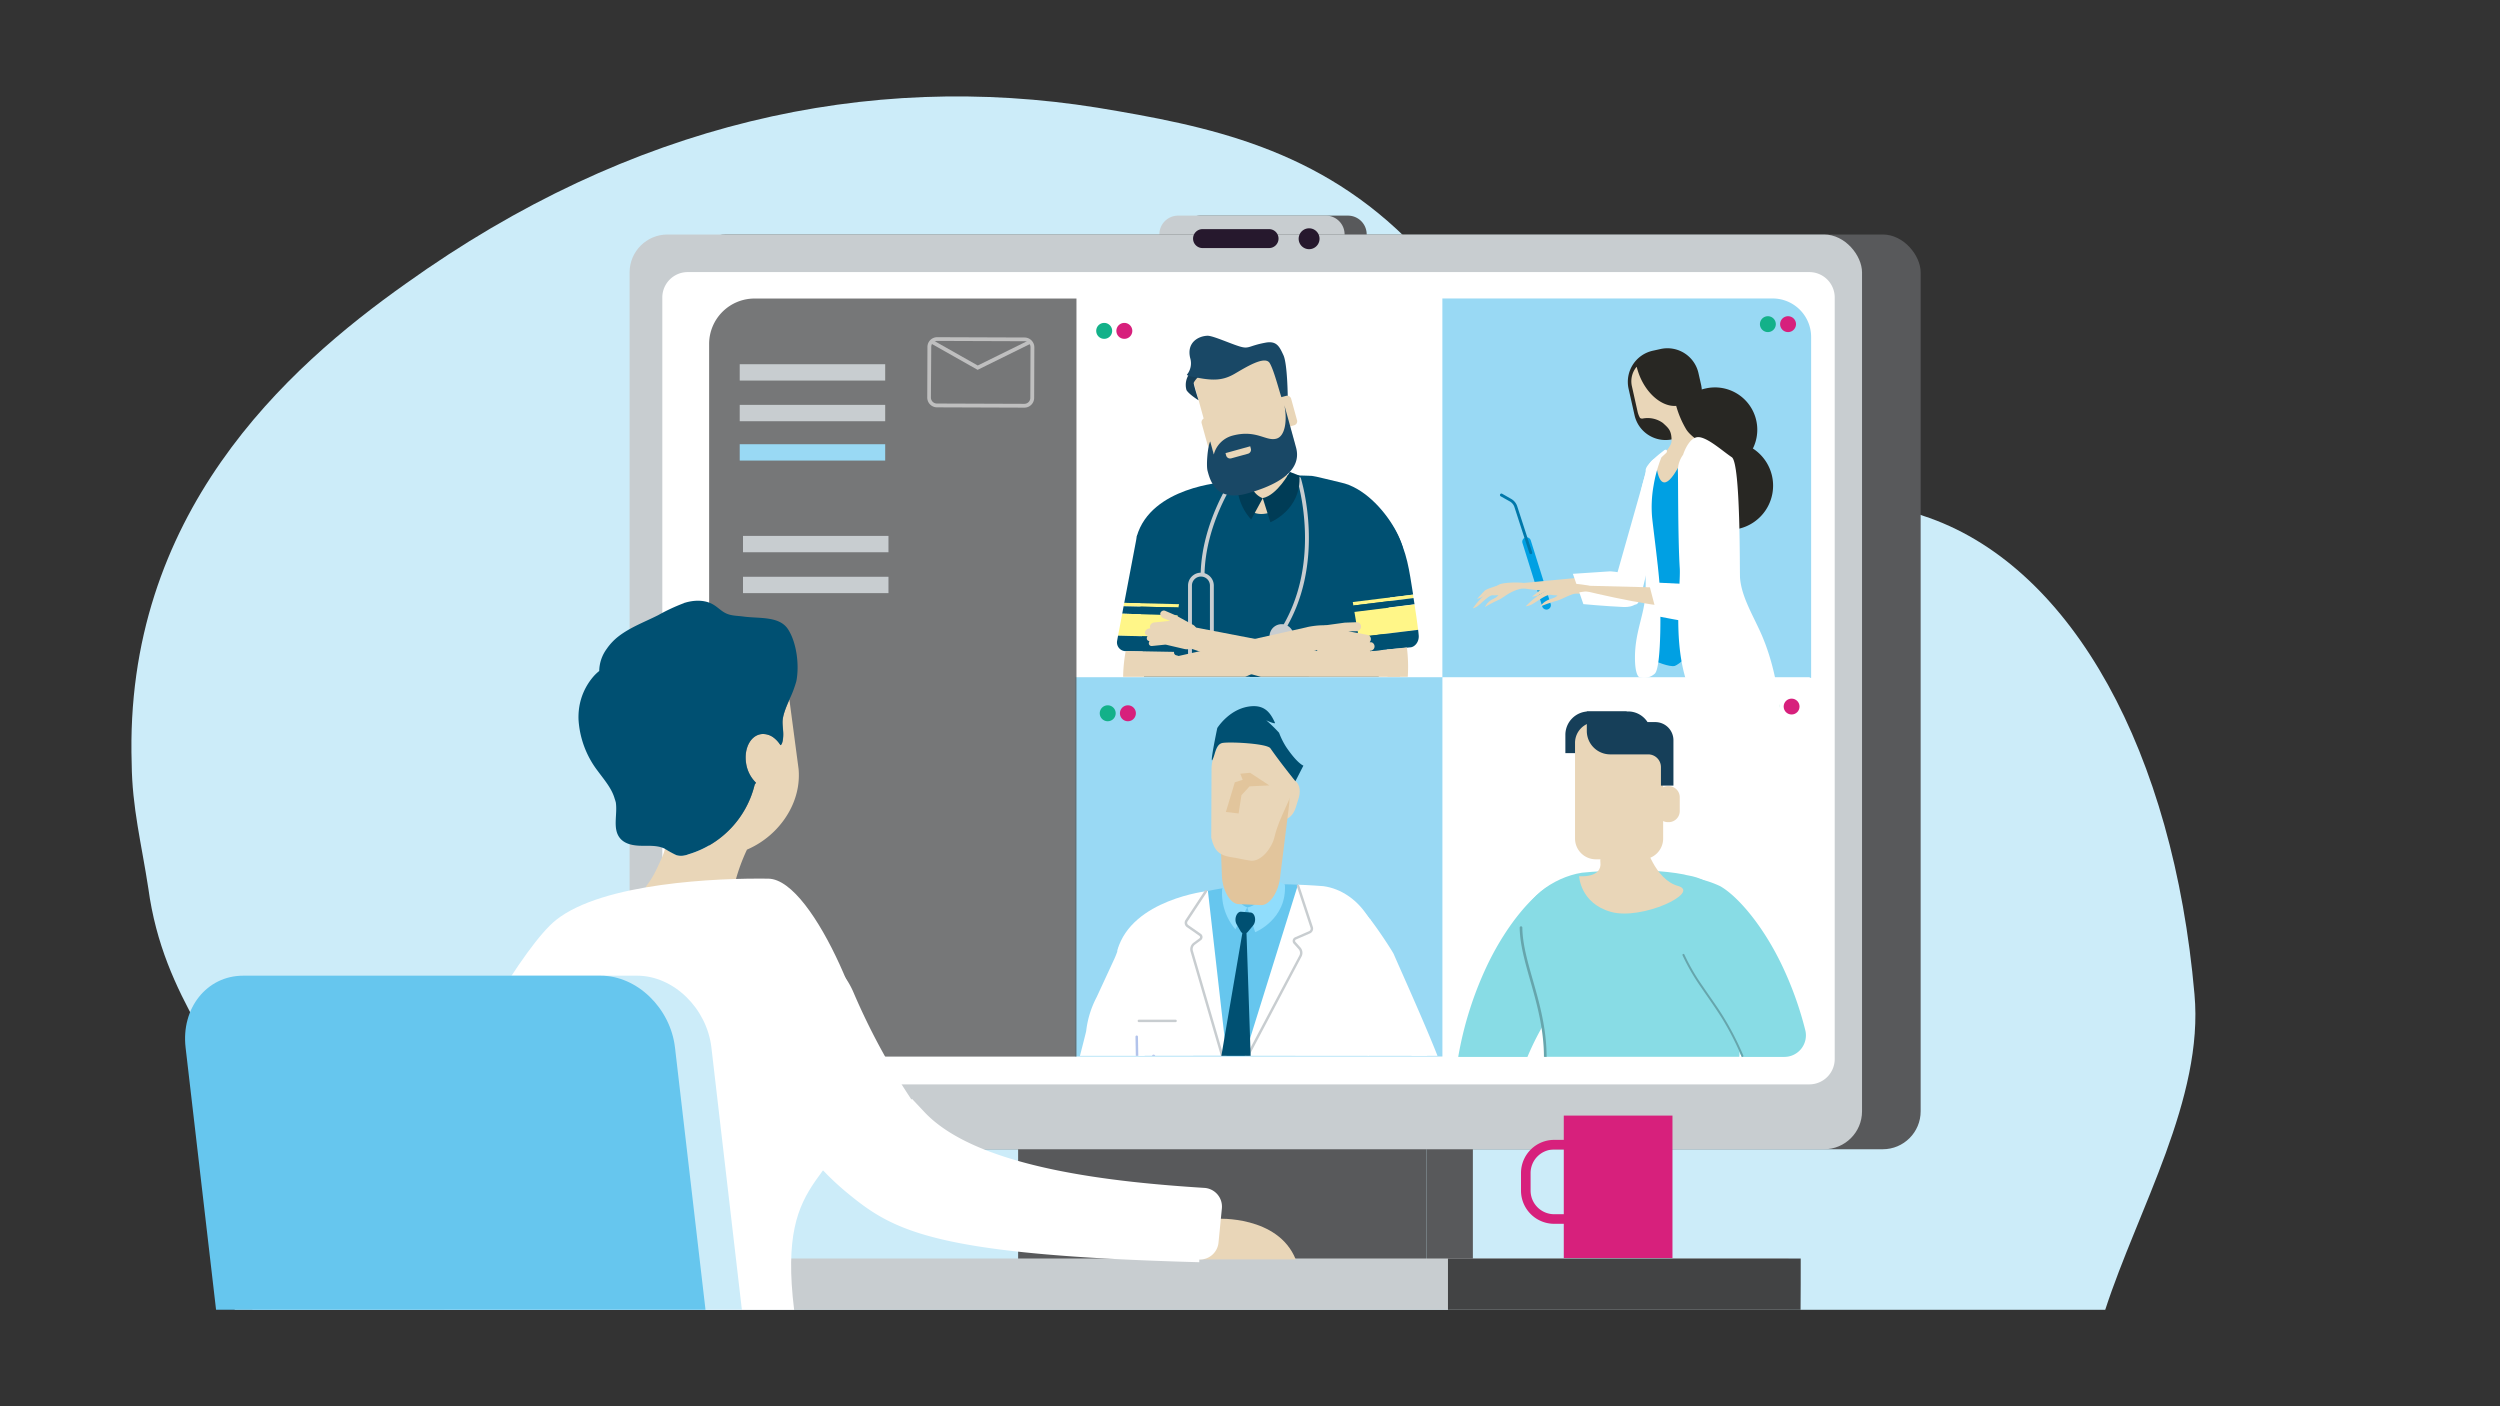 <svg xmlns="http://www.w3.org/2000/svg" viewBox="0 0 800 450"><rect x="0" y="0" width="800" height="450" fill="#333333" stroke="none"/><defs><style>.cls-1{isolation:isolate;}.cls-2{fill:#ccecf9;}.cls-3,.cls-9{fill:#58595b;}.cls-4{fill:#c8cdd0;}.cls-5{fill:#fff;}.cls-6{fill:#99d9f4;}.cls-7{opacity:0.48;}.cls-8{fill:#2186c4;}.cls-9{opacity:0.82;mix-blend-mode:multiply;}.cls-10{fill:#88dce5;}.cls-11{fill:#66a5ac;}.cls-12{fill:#13b189;}.cls-13{fill:#d7207c;}.cls-14{fill:#2ab77e;}.cls-15{opacity:0.53;}.cls-16{fill:#66c6ee;}.cls-17{fill:#90ddfc;}.cls-18{fill:#005072;}.cls-19{fill:#e9d6b8;}.cls-20{fill:#0959a7;}.cls-21{fill:#003c56;}.cls-22{fill:#fff688;}.cls-23{fill:#e2c59c;}.cls-24{fill:#163f59;}.cls-25{fill:#194866;}.cls-26{fill:#00a0e3;}.cls-27{fill:#0078aa;}.cls-28{fill:#282723;}.cls-29{fill:#424344;}.cls-30{fill:#26182d;}.cls-31{fill:#b2c3eb;}</style></defs><g class="cls-1"><g id="_ÎÓÈ_2" data-name="—ÎÓÈ_2"><path class="cls-2" d="M617.5,165.77c-35.37-12.9-71.75,1.17-103.61-21.1C491,128.25,473.63,102.46,452.69,79c-30.36-31.65-66.25-38.69-101.57-44.55C277.79,22.74,202,39.15,129.89,90.74c-38.18,27-90.26,73.86-87.75,153.58.12,14.07,3.16,25.79,5.31,39.86,4.94,36.34,25.14,52.76,35.8,85.58,5.24,14.83,6.51,32.26,3.52,49.38h586.9c10.5-32.24,31.61-67.72,28.56-101C695.46,240.8,663.39,182.18,617.5,165.77Z"/><path class="cls-3" d="M431.34,69H384.06a6,6,0,0,0,0,12h47.28a6,6,0,0,0,0-12Z"/><path class="cls-4" d="M424.25,69H377a6,6,0,0,0,0,12h47.27a6,6,0,0,0,0-12Z"/><path class="cls-3" d="M456.47,290.19v113.5h14.85V275.34A14.85,14.85,0,0,0,456.47,290.19Z"/><rect class="cls-3" x="325.8" y="272.56" width="130.68" height="131.1"/><rect class="cls-3" x="220.23" y="75.04" width="394.38" height="292.72" rx="12.14"/><rect class="cls-4" x="201.47" y="75.04" width="394.38" height="292.72" rx="12.14"/><path class="cls-5" d="M578.9,87.07H220.15a8.13,8.13,0,0,0-8.21,8V339a8.13,8.13,0,0,0,8.21,8H578.9a8.13,8.13,0,0,0,8.21-8V95.1A8.13,8.13,0,0,0,578.9,87.07Z"/><rect class="cls-5" x="344.02" y="95.53" width="117.55" height="121.2"/><path class="cls-6" d="M567.26,95.51H461.56V216.89h118V107.82A12.32,12.32,0,0,0,567.26,95.51Z"/><g class="cls-7"><rect class="cls-8" x="484.02" y="240.98" width="0.47" height="8.06"/></g><path class="cls-5" d="M461.56,338.11H564.13a15,15,0,0,0,15-15V216.73H461.56Z"/><rect class="cls-6" x="344.02" y="216.71" width="117.55" height="121.38"/><path class="cls-9" d="M226.92,110.06V323.22a14.89,14.89,0,0,0,14.89,14.89H344.47V95.53h-103A14.54,14.54,0,0,0,226.92,110.06Z"/><path class="cls-10" d="M510.39,289.59l-.3-.58c-1.14-2.25-2.17-4.55-3.08-6.83l-.66-1.66-1.75.31a33.17,33.17,0,0,0-8.9,2.73c-5.05,2.81-13,11.48-19.39,24.49a113.36,113.36,0,0,0-9.68,30.16h22.15a89,89,0,0,1,6.37-12.38c1.31-2.13,2.79-4.26,4.35-6.5q1.13-1.62,2.25-3.27c4.53-6.7,9.31-14.64,8.52-24.08a9.4,9.4,0,0,1,0-1.74Z"/><path class="cls-10" d="M550.33,285l-.22-.18c-6.06-4.74-9.45-4.39-11.26-5-13.25-2.61-32.63-.56-32.66-.55-9.09,1.43-19.68,8.72-19.46,17.91.27,11.6,7.72,24.65,7.75,41H556.6c.28-5.89.37-11.78.25-17.61l.31.3Z"/><path class="cls-11" d="M487.15,296.91a.43.43,0,1,0-.85,0c.08,5.31,1.69,10.95,3.39,16.92,2.06,7.24,4.35,15.33,4.37,24.37h.85c0-9.16-2.32-17.3-4.4-24.61C488.82,307.69,487.23,302.1,487.15,296.91Z"/><path class="cls-10" d="M569.82,308.05c-6.39-13-14.35-21.68-19.39-24.49a33.17,33.17,0,0,0-8.9-2.73l-1.76-.31-.66,1.66c-.9,2.28-1.94,4.58-3.07,6.83l-.3.58.07.65a7.93,7.93,0,0,1,0,1.74c-.78,9.44,4,17.38,8.53,24.08.74,1.1,1.5,2.19,2.25,3.27,1.56,2.24,3,4.37,4.34,6.5a89.12,89.12,0,0,1,6.38,12.38H571a6.9,6.9,0,0,0,6.69-8.56A110.59,110.59,0,0,0,569.82,308.05Z"/><path class="cls-11" d="M551.47,325.34c-1.32-2.14-2.8-4.27-4.36-6.51-.75-1.08-1.5-2.17-2.24-3.26A65.39,65.39,0,0,1,539,305.44a.32.32,0,0,0-.42-.17.33.33,0,0,0-.17.43,66.53,66.53,0,0,0,5.93,10.23c.74,1.1,1.5,2.19,2.25,3.27,1.55,2.24,3,4.35,4.34,6.48A90.63,90.63,0,0,1,557.27,338a.33.33,0,0,0,.3.2l.12,0a.33.33,0,0,0,.18-.42A90.85,90.85,0,0,0,551.47,325.34Z"/><path class="cls-12" d="M353.35,103.33a2.55,2.55,0,1,0,2.54,2.55A2.55,2.55,0,0,0,353.35,103.33Z"/><path class="cls-13" d="M359.8,103.33a2.55,2.55,0,1,0,2.54,2.55A2.55,2.55,0,0,0,359.8,103.33Z"/><path class="cls-12" d="M565.72,101.19a2.54,2.54,0,1,0,2.54,2.54A2.54,2.54,0,0,0,565.72,101.19Z"/><path class="cls-13" d="M572.17,101.19a2.54,2.54,0,1,0,2.55,2.54A2.54,2.54,0,0,0,572.17,101.19Z"/><path class="cls-12" d="M354.48,225.7a2.55,2.55,0,1,0,2.54,2.55A2.55,2.55,0,0,0,354.48,225.7Z"/><path class="cls-13" d="M360.94,225.7a2.55,2.55,0,1,0,2.54,2.55A2.55,2.55,0,0,0,360.94,225.7Z"/><circle class="cls-14" cx="566.85" cy="226.1" r="2.54"/><circle class="cls-13" cx="573.31" cy="226.1" r="2.54"/><g class="cls-15"><path class="cls-5" d="M327.86,108l-27.94-.1a3.12,3.12,0,0,0-3.14,3.13l-.06,16.17a3.13,3.13,0,0,0,3.12,3.15l27.94.1a3.14,3.14,0,0,0,3.15-3.13l.06-16.17A3.15,3.15,0,0,0,327.86,108Zm1.84,19.32a1.91,1.91,0,0,1-1.91,1.91l-28-.1a1.92,1.92,0,0,1-1.9-1.93L298,111a1.91,1.91,0,0,1,1.92-1.91l27.94.1a1.92,1.92,0,0,1,1.9,1.93Z"/><polygon class="cls-5" points="312.88 116.96 298.28 108.71 297.68 109.78 312.84 118.35 329.95 109.91 329.41 108.81 312.88 116.96"/></g><path class="cls-16" d="M390.59,284.35c-.91.15-1.81.31-2.7.49l-1.12.22-.3.06-4.66,52.75h32.66l.88-54.76A126.3,126.3,0,0,0,390.59,284.35Z"/><path class="cls-5" d="M423.45,283.57c-1.82-.15-3.71-.26-5.62-.36l-2.48-.1-17.06,54.76h39.65l2.32-20C445.68,298.54,434.9,285.07,423.45,283.57Z"/><path class="cls-5" d="M357.58,304l6,30.44.06,3.42h28.89l-6-52.75S362.24,287.77,357.58,304Z"/><path class="cls-4" d="M382.4,302.27l1.89-1.4a1.25,1.25,0,0,0,.52-1.05,1.27,1.27,0,0,0-.55-1l-4-2.8a.87.87,0,0,1-.24-1.17l6.18-9.38a.4.4,0,0,0-.12-.56.39.39,0,0,0-.55.12l-6.19,9.39a1.68,1.68,0,0,0,.46,2.26l4,2.79a.53.53,0,0,1,.21.4.48.48,0,0,1-.2.4l-1.89,1.4a2.62,2.62,0,0,0-.95,2.82l9.73,33.42h.84l-9.8-33.64A1.82,1.82,0,0,1,382.4,302.27Z"/><path class="cls-4" d="M415.76,283.37a.41.41,0,0,0-.51-.26.4.4,0,0,0-.25.51l4.36,13.26a.86.86,0,0,1-.47,1.1l-4.47,1.95a1.29,1.29,0,0,0-.74.91A1.26,1.26,0,0,0,414,302l1.56,1.74a1.8,1.8,0,0,1,.25,2l-17,32.1h.91l16.77-31.73a2.61,2.61,0,0,0-.37-2.95l-1.56-1.75a.49.49,0,0,1-.12-.43.51.51,0,0,1,.29-.35l4.47-1.94a1.68,1.68,0,0,0,.9-2.11Z"/><path class="cls-17" d="M408.63,281.73s-4.69,7.73-9.49,8.68l2.51,7.9s10.21-4.13,9.52-15.25Z"/><path class="cls-17" d="M395,282.81l-3.89,1.48a17.75,17.75,0,0,0,4.22,13.08l3.79-7C394.39,288.53,395,282.81,395,282.81Z"/><path class="cls-18" d="M400.19,292l-3-.24c-1.45-.12-2.39,2.37-1.48,4L397,298a1.75,1.75,0,0,0,.55.59l-6.71,39.26h9.37l-1.33-39.28a1.89,1.89,0,0,0,.43-.38l1.66-2C402.17,294.76,401.65,292.14,400.19,292Z"/><path class="cls-5" d="M362.47,298.44a6.21,6.21,0,0,0-.94.57c-1.2.3-2.12,1.47-2.85,2.88a5,5,0,0,0-.71,1.34l-.47,1.37c-.31.81-.59,1.55-.85,2.11q-2.85,6.18-5.72,12.37a30.8,30.8,0,0,0-3.35,10.84c-.09.56-2,7.95-2,7.95h20.67L378,303.43l-13.66-5.14A2.31,2.31,0,0,0,362.47,298.44Z"/><path class="cls-5" d="M436,291.62c-2.11-.34,15.65,38.71,15.45,40.83a22.94,22.94,0,0,0,.27,5.42H460c-4-10.25-12.67-29.41-14-32.55C445.35,303.94,437.44,291.86,436,291.62Z"/><polygon class="cls-5" points="426.37 299.02 425.19 299.44 424.02 299.87 437.72 337.87 456.76 337.87 438.45 294.11 426.37 299.02"/><path class="cls-18" d="M395.74,153.5c-.89.15-1.76.31-2.63.48l-1.1.22-.28.06-5.5,62.32h32.62l1-64.29A123.12,123.12,0,0,0,395.74,153.5Z"/><path class="cls-19" d="M409,131.62l-8.7.3a2.22,2.22,0,0,0-2.1,2.32l.94,27.39c0,1.23,3.31,6,13.05-.47l-.94-27.38A2.21,2.21,0,0,0,409,131.62Z"/><path class="cls-18" d="M363.77,171.63l2.32,45h32.72l-7.08-62.32S368.31,155.74,363.77,171.63Z"/><path class="cls-18" d="M429.09,154.41c-2.4-.53-8.4-2.09-9.21-2.12l-20,64.29h41.3l5.11-35.9C454.93,181.62,443.22,157.41,429.09,154.41Z"/><path class="cls-20" d="M378,178.94a.62.62,0,0,0-.62.62v2a.62.62,0,0,0,1.24,0v-2A.62.62,0,0,0,378,178.94Z"/><path class="cls-4" d="M415.46,152.66a.62.62,0,0,0-.4.78c.09.27,8.52,27-5.82,48.9a.63.63,0,0,0,.18.86,1,1,0,0,0,.22.09.61.61,0,0,0,.64-.27c14.67-22.36,6.05-49.69,6-50A.63.63,0,0,0,415.46,152.66Z"/><path class="cls-4" d="M410.09,199.74a3.86,3.86,0,1,0,3.89,3.82A3.87,3.87,0,0,0,410.09,199.74Z"/><path class="cls-4" d="M384.29,183.26a4.13,4.13,0,0,0-4.12,4.12v21.36c0,2.74,1,4.12,3,4.12v-1.24c-.91,0-1.75-.35-1.75-2.88V187.38a2.88,2.88,0,0,1,5.76,0v21.36c0,.87-.21,2.88-2.17,2.88v1.24c2.07,0,3.41-1.62,3.41-4.12V187.38A4.13,4.13,0,0,0,384.29,183.26Z"/><path class="cls-4" d="M393.88,153.57c-.09.14-9.22,13.76-9.66,29.81a.62.62,0,1,0,1.24,0c.42-15.69,9.35-29,9.44-29.13a.64.64,0,0,0-.16-.88A.62.62,0,0,0,393.88,153.57Z"/><path class="cls-4" d="M385.07,211.31a.87.87,0,1,0,.87.87A.87.87,0,0,0,385.07,211.31Z"/><path class="cls-4" d="M383.1,211.39a.87.87,0,1,0,.86.86A.86.86,0,0,0,383.1,211.39Z"/><path class="cls-21" d="M412.73,151s-4,7.46-8.65,8.39l2.44,7.73s10-4,9.29-14.92Z"/><path class="cls-21" d="M399.78,151.86l-3.82,1.6a16.93,16.93,0,0,0,4.42,12.78l3.7-6.81C399.44,157.59,399.78,151.86,399.78,151.86Z"/><polygon class="cls-19" points="382.61 201.82 380.26 207.3 391.08 210.8 387.08 202.86 382.61 201.82"/><path class="cls-19" d="M434.24,210.19l-4.15-.06-3.72-.54,3.57.31-47.62-9.16c-.78-.18-.69-.53-.86.25l11.41,12.71,10.61,2.88H448c0-3.11.78-6.18,1.07-9.29l-13,1.32A1.48,1.48,0,0,1,434.24,210.19Z"/><path class="cls-18" d="M376.15,177.56l-2.34-.85-7.34-3.66-.08-.15c.13-.78.39-3.92-1.1-3.66-.39.07-.82,1.06-1.18,2.07l-.22-.16-4.13,21.78,17.57.43c.35-1.2.93-2.34,1.38-3.52C379.46,187.88,381,173.56,376.15,177.56Z"/><path class="cls-22" d="M359.55,194l17.55.39a8,8,0,0,1,.2-.95l0-.1-17.57-.43Z"/><path class="cls-18" d="M359.11,196.38l17.73.54a23.46,23.46,0,0,1,.26-2.51L359.55,194C359.4,194.82,359.25,195.61,359.11,196.38Z"/><path class="cls-22" d="M357.78,203.41l18.53.49a10.19,10.19,0,0,1,.07-3.72,17,17,0,0,0,.46-3.26l-17.73-.54C358.62,199,358.16,201.41,357.78,203.41Z"/><path class="cls-18" d="M357.78,203.41c-.11.58-.21,1.13-.3,1.64a2.8,2.8,0,0,0,2.7,3.32l16.63.38a37,37,0,0,0-.5-4.85Z"/><path class="cls-19" d="M418.07,200.74l-40.95,9.18c-.28-.18-1-.21-1.17-.47-.31-.51-.27-.27-.25-.85l-15.47-.28a49.42,49.42,0,0,0-.83,8.26h39.1a243.5,243.5,0,0,1,23.63-8.83l3.16-7C425.26,199.49,419.27,200.37,418.07,200.74Z"/><path class="cls-19" d="M381.73,199.9l-.05,0L376.41,197l-3.57-1.55a1.18,1.18,0,0,0-1.51.71.73.73,0,0,0-.05.2,1.62,1.62,0,0,0,1.13,1.52l2,.78-5.13.53a1.5,1.5,0,0,0-1.29,1.26,1,1,0,0,0,.12.62l-.43.05a1.52,1.52,0,0,0-1.29,1.26.88.88,0,0,0,.95,1,1.38,1.38,0,0,0-.36.76.87.87,0,0,0,.86,1,1.4,1.4,0,0,0-.21.58.89.89,0,0,0,1,1l4.08-.42.4,0,5.81,1.36a3.37,3.37,0,0,0,2.47-.3,2.51,2.51,0,0,0,1.29-1.83l.45-3A2.82,2.82,0,0,0,381.73,199.9Z"/><path class="cls-18" d="M446.55,169.86c-.91-1.65-5.86-9.45-8.27-7.14-2,1.94,1.35,7.06,3,10.23l-10.95,4,2.6,15.73,19.26-2.38,0-.1C450.93,182.46,450.34,176.77,446.55,169.86Z"/><path class="cls-22" d="M432.89,192.65l.19,1.12,19.25-2.38-.18-1.12Z"/><path class="cls-18" d="M433.08,193.77l.34,2,19.23-2.39c-.12-.8-.23-1.49-.32-2Z"/><path class="cls-22" d="M433.42,195.82l1.33,8.07,19.05-2.35c-.32-2.67-.79-5.8-1.15-8.11Z"/><path class="cls-18" d="M453.8,201.54l-19.05,2.35.77,4.63a.75.75,0,0,1,0,.15c12.05-1.22,10.06-.94,15.68-1.51,1.38,0,3-1.64,2.78-3.91C453.93,202.72,453.87,202.14,453.8,201.54Z"/><path class="cls-19" d="M438.8,205.57l-.51-.09a1.35,1.35,0,0,0,.37-.72,1.38,1.38,0,0,0-1.11-1.61L431.43,202h2.46a1.61,1.61,0,0,0,1.63-1.2,1,1,0,0,0,0-.25,1.39,1.39,0,0,0-1.22-1.45l-4,.15-6.1.84-.07,0a3,3,0,0,0-2.33,2.44l-.61,3.54a3.55,3.55,0,0,0,2.91,4.06l6.61,1.12,4.83.88a1.39,1.39,0,0,0,1.61-1.12,1.28,1.28,0,0,0-.05-.7,1.38,1.38,0,0,0,1.43-1.14,1.35,1.35,0,0,0-.17-.93,1.39,1.39,0,0,0,.42-2.74Z"/><path class="cls-19" d="M443.77,207.83c.11,2.92.2,5.83.25,8.75h6.47a49.32,49.32,0,0,0-.29-9.4Z"/><path class="cls-23" d="M398.64,138.12H406A1.85,1.85,0,0,1,407.9,140V153a1.86,1.86,0,0,1-1.86,1.86h-7.41a1.85,1.85,0,0,1-1.85-1.85V140a1.86,1.86,0,0,1,1.86-1.86Z" transform="translate(-25.81 141.38) rotate(-19.32)"/><path class="cls-19" d="M389.18,148.46a4,4,0,0,0,4.91,2.79l17.33-4.78a4,4,0,0,0,2.78-4.91l-7.07-25.66a4,4,0,0,0-4.91-2.79l-17.32,4.77a4,4,0,0,0-2.8,4.91Z"/><path class="cls-24" d="M383.54,128.09s-3-1.84-3.86-3.25a6,6,0,0,1,1.13-5.49c1.62-1.65,3.8,0,3.8,0S382,121.9,382,122.59,383.54,128.09,383.54,128.09Z"/><path class="cls-25" d="M412.08,127s-.1-10.59-1.38-13.34-2.15-4.68-5.77-4c-5.41,1-5.17,2.12-8.18,1.22s-8.68-3.5-10.37-3.44c-2.83.09-6.73,2.11-5.52,7.13a5.77,5.77,0,0,1-1.07,5.36c.33.39,1.41.55,3.32.92,5.47,1.08,8.49.77,11.92-1.21s9.72-6,11.27-3.46,3.53,10.95,4,11.5S411.57,127.62,412.08,127Z"/><path class="cls-19" d="M408.74,136.16a1.33,1.33,0,0,0,1.64.93l3.75-1a1.32,1.32,0,0,0,.92-1.63l-1.88-6.85a1.33,1.33,0,0,0-1.64-.93l-3.74,1a1.33,1.33,0,0,0-.93,1.64Z"/><path class="cls-19" d="M386.42,142.31a1.32,1.32,0,0,0,1.64.93l3.74-1a1.32,1.32,0,0,0,.93-1.63l-1.89-6.85a1.33,1.33,0,0,0-1.63-.93l-3.75,1a1.34,1.34,0,0,0-.93,1.64Z"/><path class="cls-25" d="M411,129.67s2.8,10.1,3.72,13.47c.84,3.05,1.47,10.06-15.74,14.8-10.18,2.81-11.87-4.78-12.55-7.23-.51-1.88.06-8.07.84-9.44,0-.05,1.15,4.17,1.15,4.17a8.43,8.43,0,0,1,5.84-6c7.81-2.14,10.84,1.93,14.26.91C411.18,139.56,412,134.69,411,129.67Z"/><path class="cls-19" d="M399.33,145.2,394,146.67a1.32,1.32,0,0,1-1.64-.93l-.2-.74,7.91-2.19.2.76A1.32,1.32,0,0,1,399.33,145.2Z"/><path class="cls-19" d="M408.3,256.57c-.76,2.56,0,5.06,1.79,5.58h0c1.74.52,3.77-1.14,4.54-3.71l1-3.23c.75-2.57,0-5.07-1.79-5.59h0c-1.75-.51-3.78,1.14-4.54,3.71Z"/><path class="cls-23" d="M391,280.14c.18,4.69,2.51,8.85,5.15,9.17l7.52.33c2.65-.08,5.34-4,5.93-8.68q1.44-11.52,2.87-23c.62-4.61-.78-14-4.66-16.88a10,10,0,0,0-11.51-.51c-4.12,2.56-6.35,11.77-6.13,16.4Q390.58,268.55,391,280.14Z"/><path class="cls-19" d="M387.6,268.07c1,4.42,2.76,5.53,5.92,6.15,3,.43,3.74.77,6.76,1.21,3.2.29,6.66-3.81,7.58-7.67,1.48-6.35,5.2-11.46,6.67-17.81.94-3.81-.55-7.32-5.1-10.31-4.17-2.68-9-8-13.66-6.58-5.07,1.6-8.14,9.07-8.08,13C387.69,252.65,387.6,261.5,387.6,268.07Z"/><path class="cls-18" d="M417.09,245,414.53,250s-4.71-5.81-8-10.54c-1-1.5-12.35-2.12-15.18-1.74-2.05.27-2.41,2.89-2.94,4.38-1.93,5.38,1.12-9.13,1.12-9.13s4.14-6.7,11.36-7c4-.14,5.72,2.25,7.1,5.32.32.71-4.32-1.34-3.5-1.41a50.3,50.3,0,0,1,4.81,4.6,24.28,24.28,0,0,0,2.29,4.59C415.2,244.39,417.09,245,417.09,245Z"/><polygon class="cls-23" points="400.03 247.29 396.89 247.59 397.66 249.53 395.14 250.34 392.28 259.83 396.36 260.31 397.26 254.47 399.87 251.63 406.18 251.33 400.03 247.29"/><path class="cls-26" d="M488.11,172a1.41,1.41,0,0,0-.92,1.76l6.35,20.37a1.41,1.41,0,0,0,2.69-.84L489.87,173A1.41,1.41,0,0,0,488.11,172Z"/><path class="cls-27" d="M480.69,158a.46.46,0,0,0-.64.18.47.47,0,0,0,.18.64l2.88,1.62a3.26,3.26,0,0,1,1.51,1.83L489.4,177a.47.47,0,0,0,.59.3l.08,0a.46.46,0,0,0,.22-.56L485.51,162a4.23,4.23,0,0,0-1.94-2.36Z"/><path class="cls-19" d="M520.45,187.67s-.07,2.38-11.63,2.39-28.53-2.83-28.53-2.83L507,184.71S517.19,184.23,520.45,187.67Z"/><path class="cls-19" d="M489.39,188.07c-5.5.17-7.77,3-9.92,3.93a37,37,0,0,0-4.29,2.27c1.15-2.39,2.92-2.51,3.79-3.3s.64-.4-1.32-.48c-1.11-.05-3,2-4.38,3.1a4.45,4.45,0,0,1-1.95,1.08,24.33,24.33,0,0,1,3.12-3.68,27.82,27.82,0,0,1,5.42-4c1.16-.5,4.83-.74,7.46-.48C490.29,186.85,493.34,187.94,489.39,188.07Z"/><path class="cls-19" d="M480.16,187.12s-4.18,1.2-4.9,1.78c-.5.4-2.58,2.73-2.58,2.73a5.53,5.53,0,0,0,2.45-1.19A47.43,47.43,0,0,1,480.16,187.12Z"/><path class="cls-5" d="M515.21,182.83s10.66.3,10.15,6.63c-.29,3.6-2.68,4.93-5.9,4.78-6-.28-12.78-.92-12.78-.92l-3.36-9.7Z"/><path class="cls-5" d="M517.47,183.62l9.3-32.83s1.37-4.81,3.93-4c3.7,1.16,2,5.12,1.78,7.43-.49,4.73,0,6.76-3,18.22-1.83,7.07-3.35,15.18-5,19.84-1.14,3.22-3.42-1.25-6.68-2.41C511.76,187.71,517.47,183.62,517.47,183.62Z"/><path class="cls-28" d="M535.52,140.19a13.54,13.54,0,1,0,10.31-15.89A13.39,13.39,0,0,0,535.52,140.19Z"/><path class="cls-28" d="M523.05,132.85a10.18,10.18,0,0,0,12.16,7.71l1.43-5.27a10.19,10.19,0,0,0,7.71-12.17l-.84-3.72a10.18,10.18,0,0,0-12.16-7.71l-2.49.55a10.19,10.19,0,0,0-7.71,12.17Z"/><path class="cls-19" d="M523.74,117.35a21.28,21.28,0,0,0,.87,2.75c2.43,6.15,7.4,10.13,11.77,9.78a30.92,30.92,0,0,0,3.13,7.38c1.36,2.34,4.9,4.34,4.9,4.34,1.72,4.29-15.48,18.68-16.21,18.3-1.56-.79,1.24-11.13,4-14.33,1.32-1.5,2.66-3.27,2.69-4.28.1-3.54-1-4.3-2.74-5.92a8.32,8.32,0,0,0-6.42-1.45,1.18,1.18,0,0,1-.92-.18,7.37,7.37,0,0,1-.78-2l-1.83-8.19A7.19,7.19,0,0,1,523.74,117.35Z"/><path class="cls-26" d="M541.57,208.75s-4.4,4-5.64,4.34c-1.66.47-6.3-1.53-6.3-1.53s1.28-20.69.8-28.88-2.4-10.57-2.18-13.1c.36-4.05-2.93-6.11-2-9.2s3.41-14.17,3.58-12.64c1.43,13.12,6.46,3,7.46,1.42C537.88,148.29,541.57,208.75,541.57,208.75Z"/><path class="cls-5" d="M532.37,144.23s-5.83,4.27-5.75,6.25-3,7.8-1.76,16.57c1.43,10,2,16.74,1.67,23.13s-3.24,11.92-3.34,19.78c-.08,6.16,1.34,6.71,1.34,6.71a5.1,5.1,0,0,0,5-1.1c2.28-2.1,1.88-23.19,1.53-28.49s-2-17.81-2.38-21.46a38.89,38.89,0,0,1,.47-10.25,43.75,43.75,0,0,1,2.45-8.89c.11-.28,1.63-1.49,1.72-1.72C533.74,143.81,532.85,143.69,532.37,144.23Z"/><path class="cls-28" d="M539.37,158.2a14.15,14.15,0,1,0,10.78-16.6A14,14,0,0,0,539.37,158.2Z"/><path class="cls-5" d="M557.4,248.64s-15-20.95-18.2-32.15c-3.8-13.37-1.35-29.27-1.68-34.67-.62-9.93-.48-29.09-.61-31.47a8.8,8.8,0,0,1,1.68-4.83s1.86-6.07,5.22-5.62c3,.39,7.51,4.51,10.37,6.41s2.49,36.86,2.63,38.62c.5,6.36,4.52,12.53,7.14,18.74,6.19,14.64,6.19,31,6.19,31S567.7,246.48,557.4,248.64Z"/><path class="cls-19" d="M547.32,193s-.36,2.56-14.06,1.05-33.49-6.82-33.49-6.82l31.91.8S543.88,188.82,547.32,193Z"/><path class="cls-19" d="M510.45,189.29c-6.54-.53-9.57,2.21-12.23,2.93a47.33,47.33,0,0,0-5.35,1.88c1.65-2.42,3.77-2.32,4.89-3.06s.81-.35-1.5-.7c-1.32-.19-3.81,1.74-5.57,2.77a5.56,5.56,0,0,1-2.44.91,26.53,26.53,0,0,1,4.14-3.55,33.65,33.65,0,0,1,6.89-3.57c1.44-.38,5.82-.16,8.9.48C511.66,188.09,515.16,189.68,510.45,189.29Z"/><path class="cls-19" d="M499.62,187.05s-5.09.75-6,1.28c-.64.36-3.38,2.59-3.38,2.59a6.87,6.87,0,0,0,3-.95A56.36,56.36,0,0,1,499.62,187.05Z"/><path class="cls-5" d="M541.69,187l1.53-32.38s1.75-6.79,4.29-8.35c3-1.84,7.17,1.58,7.17,1.58s2.12,5.06.7,28.94c-1,16-2.43,24.24-10,23.07-7.07-1.09-15-2.67-15-2.67l-2.84-10.89Z"/><rect class="cls-4" x="236.71" y="116.55" width="46.55" height="5.23"/><rect class="cls-4" x="237.76" y="184.57" width="46.55" height="5.23"/><rect class="cls-4" x="237.76" y="171.49" width="46.55" height="5.23"/><rect class="cls-4" x="236.71" y="129.56" width="46.55" height="5.23"/><rect class="cls-6" x="236.71" y="142.15" width="46.55" height="5.23"/><path class="cls-24" d="M520.53,233.4v-5.74H508.34a7.49,7.49,0,0,0-7.42,7.55V241h12.19A7.49,7.49,0,0,0,520.53,233.4Z"/><path class="cls-19" d="M532.21,268.26a6.66,6.66,0,0,1-6.6,6.72h-15a6.66,6.66,0,0,1-6.6-6.72V237.78a6.67,6.67,0,0,1,6.6-6.73h15a6.67,6.67,0,0,1,6.6,6.73Z"/><path class="cls-24" d="M521,227.66a7.4,7.4,0,0,1,6.21,3.41h2.54a5.81,5.81,0,0,1,5.75,5.86v14.46h-4v-5.88a4.08,4.08,0,0,0-4.05-4.11H515.2a7.49,7.49,0,0,1-7.42-7.56v-6.18Z"/><path class="cls-19" d="M530.18,255.14a3.55,3.55,0,0,1,3.52-3.57H534a3.54,3.54,0,0,1,3.52,3.57v4.36a3.55,3.55,0,0,1-3.52,3.59h-.29a3.52,3.52,0,0,1-3.22-2.14"/><path class="cls-19" d="M526.41,270s3.06,11.42,10.54,13.5-11.56,11.08-21.43,8.31-10.2-11.42-10.2-11.42,7.48.69,6.8-4.51S523.69,264.75,526.41,270Z"/><rect class="cls-4" x="75.1" y="402.72" width="497.23" height="16.43"/><rect class="cls-13" x="500.41" y="356.99" width="34.78" height="45.59"/><path class="cls-13" d="M486.72,375.34V381a10.63,10.63,0,0,0,10.62,10.62h6v-3.07h-6a7.56,7.56,0,0,1-7.55-7.55v-5.63a7.55,7.55,0,0,1,7.55-7.54h6v-3.07h-6A10.62,10.62,0,0,0,486.72,375.34Z"/><path class="cls-29" d="M576.23,402.72H463.35v16.42H576.18C576.23,419.14,576.23,402.72,576.23,402.72Z"/><path class="cls-30" d="M406.1,73.32H384.81a3,3,0,0,0,0,6.06H406.1a3,3,0,0,0,0-6.06Z"/><path class="cls-30" d="M418.92,73.06a3.34,3.34,0,1,0,3.33,3.34A3.34,3.34,0,0,0,418.92,73.06Z"/><path class="cls-31" d="M363.74,331.36a.4.4,0,0,0-.39.41l.11,6.1h.8l-.11-6.11A.4.4,0,0,0,363.74,331.36Z"/><path class="cls-4" d="M376.17,326.29H364.46a.4.4,0,0,0-.41.4.4.4,0,0,0,.41.4h11.71a.39.39,0,0,0,.4-.4A.4.4,0,0,0,376.17,326.29Z"/><path class="cls-31" d="M369.26,337.5a.5.5,0,0,0-.6.37h1A.51.51,0,0,0,369.26,337.5Z"/><path class="cls-19" d="M389.46,390l-5.7,13h30.87C408.94,388.89,389.46,390,389.46,390Z"/><path class="cls-19" d="M252.61,223.91c-1.1,2.52-2.17,5.1-2.17,7.16,0,1.44.27,2.87.22,4.31,0,.59-.17,2.85-.89,3.07a8.92,8.92,0,0,0-2.13-2.37,5.66,5.66,0,0,0-3.78-1.19c-3.53.29-5.81,4.43-5.1,9.24a10.89,10.89,0,0,0,3.18,6.34c-.14.21-.27.42-.42.63a30.85,30.85,0,0,1-21.27,22.3,5.39,5.39,0,0,1-.86.28l-.09,0a5,5,0,0,1-2.88-.06,31.49,31.49,0,0,1-3.62-2,20.19,20.19,0,0,1-1.05,3c-1.45,3.06-2.5,5.68-4.54,8.39a2.25,2.25,0,0,0-.61,1.4,2.2,2.2,0,0,0,.82,1.32,23.58,23.58,0,0,0,18.68,6.22c1.73-.19,2.62,2.64,3.69,1.28a34.61,34.61,0,0,0,5.65-11.69,60.6,60.6,0,0,1,3.59-9.66,28.33,28.33,0,0,0,8.52-5.67c5.3-5.14,8.68-12.36,8-20.11Z"/><path class="cls-18" d="M237.72,197.27c-1.82-.24-3.73-.2-5.4-1-1.46-.68-2.59-1.92-4-2.76-2.7-1.63-6.14-1.54-9.15-.63-.15,0-.28.12-.43.17a59.3,59.3,0,0,0-8.12,3.8c-4.28,2.16-8.86,3.84-12.66,6.76a17.87,17.87,0,0,0-3.79,4,12.29,12.29,0,0,0-2.42,7.11,14.31,14.31,0,0,0-1.56,1.44,19.62,19.62,0,0,0-5,11.52,21.16,21.16,0,0,0-.06,2.64,30,30,0,0,0,6.14,16.38c2.08,2.83,4.52,5.61,5.44,8.93a11.7,11.7,0,0,1,.35,1.15c.59,3.92-1.16,8.52,1.42,11.53,1.62,1.89,4.36,2.31,6.85,2.34s5.1-.17,7.34.91l.09.06a31.49,31.49,0,0,0,3.62,2,5,5,0,0,0,2.88.06l.09,0a5.39,5.39,0,0,0,.86-.28,30.85,30.85,0,0,0,21.27-22.3c.15-.21.28-.42.42-.63a10.89,10.89,0,0,1-3.18-6.34c-.71-4.81,1.57-8.95,5.1-9.24a5.66,5.66,0,0,1,3.78,1.19,8.92,8.92,0,0,1,2.13,2.37c.72-.22.87-2.48.89-3.07.05-1.44-.22-2.87-.22-4.31,0-2.06,1.07-4.64,2.17-7.16a34.19,34.19,0,0,0,2.26-5.94c1-5,.13-12.37-2.69-16.65S242.81,198,237.72,197.27Z"/><path class="cls-5" d="M385.45,380.13c-27.55-1.76-72.5-6-89.64-24.28l-3.94-4.19-.23.16a212.66,212.66,0,0,1-18.48-34.15c-10.54-25-56.35-25.61-45.86-.71,0,0,7.08,17,7.09,17,5.37,12.76,31.69,42.58,31.69,42.58,18.1,14.38,21.35,24,117.68,26.51a6,6,0,0,0,6.16-5.41L391,386.7A6,6,0,0,0,385.45,380.13Z"/><path class="cls-5" d="M278.36,343.93c2.47-10.68-17.46-62.56-32.49-62.76-16.3-.22-52.89,1.29-67.91,13.2-10.12,8-30.77,43.27-44,73.21-10.72,24.81,3.69,33.75,8.31,51.56H254.12C248.4,372.3,269.7,381.33,278.36,343.93Z"/><path class="cls-5" d="M261.55,369.94c-4.39-5.19-10.78-12.93-16.27-20.34l-1.38,1c5.51,7.44,11.93,15.21,16.34,20.42a86.1,86.1,0,0,0,11.1,10.89c14.77,12.16,28.11,19.72,112.42,22l.05-1.73c-83.75-2.22-96.88-9.64-111.38-21.56A85.92,85.92,0,0,1,261.55,369.94Z"/><path class="cls-2" d="M203.88,312.22H89.45c-11.6,0-19.89,10.36-18.42,23l9.75,83.9H237.4l-9.75-83.9C226.18,322.58,215.48,312.22,203.88,312.22Z"/><path class="cls-16" d="M192.24,312.22H77.81c-11.6,0-19.89,10.36-18.42,23l9.75,83.9H225.76L216,335.24C214.54,322.58,203.84,312.22,192.24,312.22Z"/></g></g></svg>